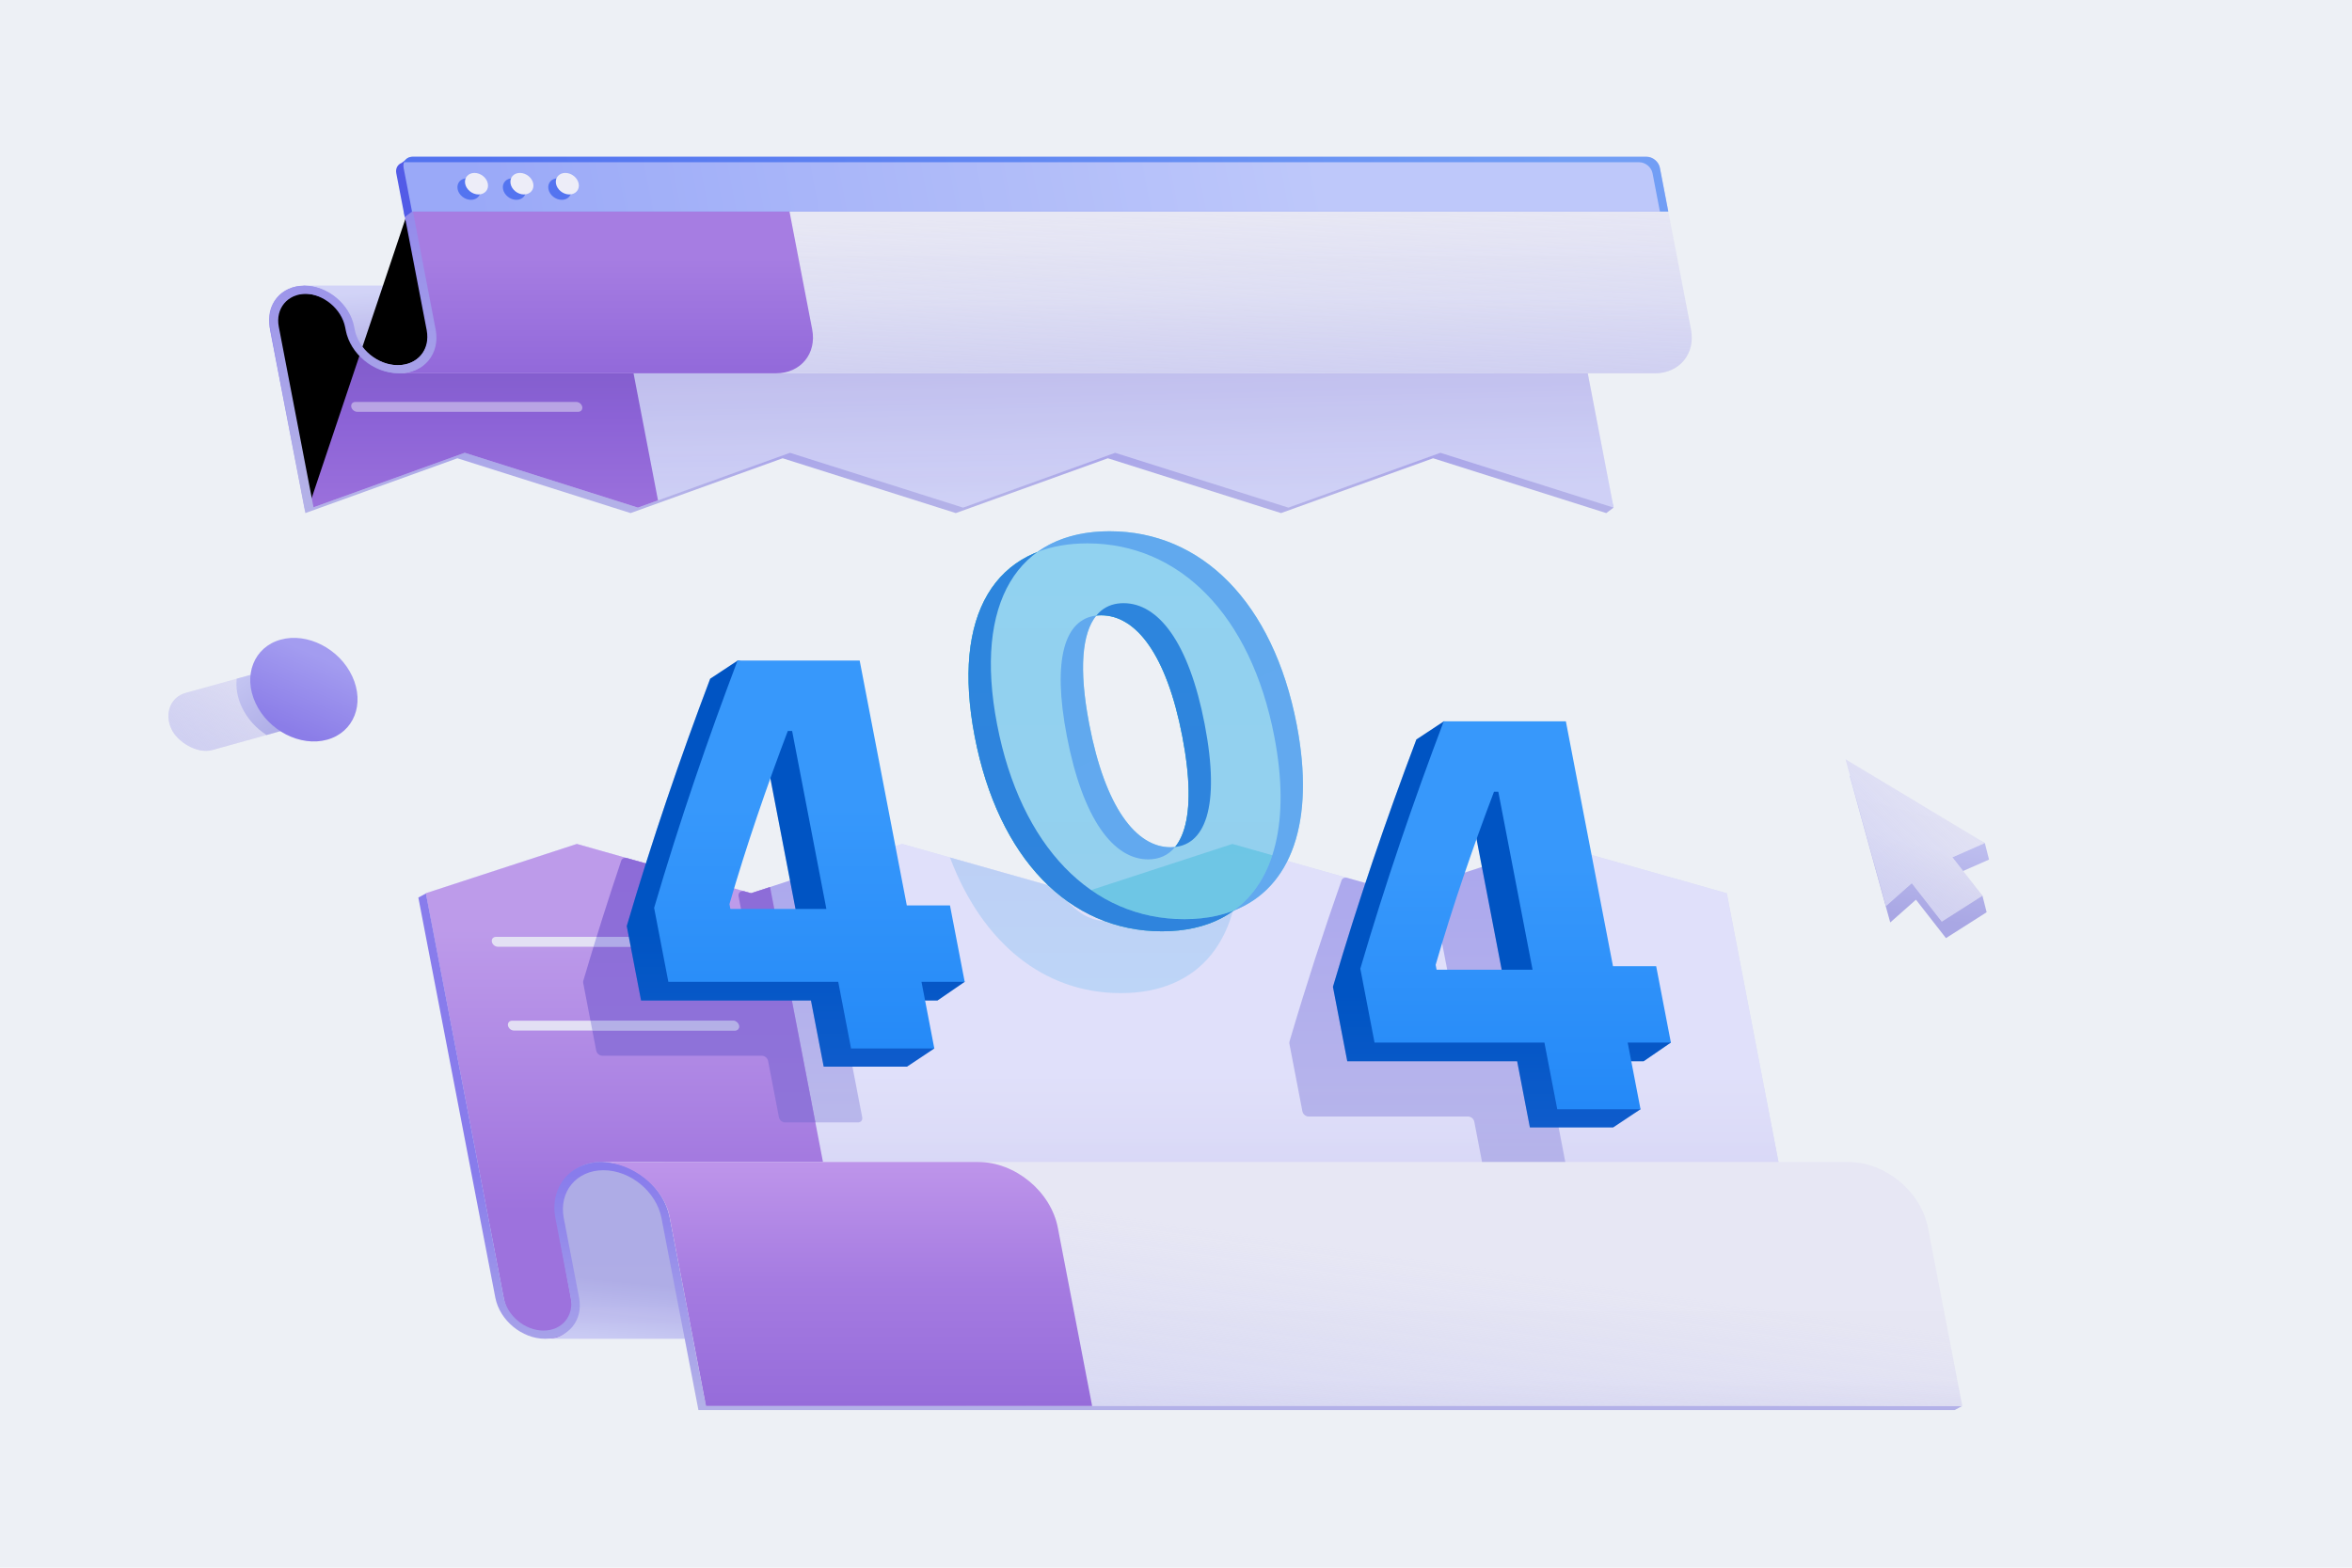<svg xmlns="http://www.w3.org/2000/svg" width="900" height="600" viewBox="0 0 900 600">
<rect width="900" height="600" fill="#EDF0F5"/>
<path d="M660.752 341.869L693.512 512.148L211.078 512.147C202.589 512.147 194.411 505.413 192.807 497.076L162.947 341.869L220.741 323L287.398 341.869L345.192 323L411.85 341.869L469.644 323L536.301 341.869L594.095 323L660.752 341.869Z" fill="url(#paint0_linear)"/>
<path d="M660.752 341.869L693.512 512.148L211.078 512.147C202.589 512.147 194.411 505.413 192.807 497.076L162.947 341.869L220.741 323L287.398 341.869L345.192 323L411.85 341.869L469.644 323L536.301 341.869L594.095 323L660.752 341.869Z" fill="url(#paint1_linear)" fill-opacity="0.48"/>
<path opacity="0.4" fill-rule="evenodd" clip-rule="evenodd" d="M309.443 334.672C310.655 334.276 312.146 335.221 312.401 336.546L319.392 372.886C319.601 373.971 320.665 374.85 321.77 374.85H334.297C335.401 374.85 336.466 375.73 336.675 376.814L341.54 402.105C341.749 403.19 341.023 404.069 339.918 404.069H327.391C326.287 404.069 325.56 404.948 325.769 406.033L329.923 427.623C330.131 428.708 329.405 429.587 328.301 429.587H300.44C299.336 429.587 298.271 428.708 298.063 427.623L293.909 406.033C293.7 404.948 292.636 404.069 291.531 404.069H230.525C229.421 404.069 228.356 403.19 228.148 402.105L223.168 376.221C223.111 375.928 223.123 375.639 223.2 375.375C227.834 359.626 232.681 344.338 237.717 329.391C238 328.552 238.912 328.144 239.887 328.419L261.888 334.648C263.159 335.007 263.988 336.353 263.614 337.445C259.466 349.535 255.504 361.916 251.999 374.029C251.941 374.231 251.933 374.452 251.976 374.675V374.675C252.137 375.511 252.957 376.188 253.807 376.188H286.993C288.098 376.188 288.824 375.309 288.616 374.224L282.613 343.022C282.359 341.703 283.475 340.759 284.834 341.143L286.773 341.692C287.18 341.807 287.591 341.806 287.953 341.688L309.443 334.672Z" fill="url(#paint2_linear)"/>
<path fill-rule="evenodd" clip-rule="evenodd" d="M327.886 512.147L211.078 512.147C202.589 512.147 194.411 505.413 192.807 497.076L162.947 341.869L220.741 323L287.398 341.869L294.669 339.495L327.886 512.147Z" fill="url(#paint3_linear)"/>
<path fill-rule="evenodd" clip-rule="evenodd" d="M312.002 429.587H300.44C299.336 429.587 298.271 428.708 298.063 427.623L293.909 406.033C293.7 404.948 292.636 404.069 291.531 404.069H230.525C229.421 404.069 228.356 403.19 228.148 402.105L223.168 376.221C223.111 375.928 223.123 375.639 223.2 375.375C227.834 359.626 232.681 344.338 237.717 329.391C237.997 328.562 238.89 328.154 239.851 328.41L261.923 334.658C263.174 335.032 263.985 336.363 263.614 337.445C259.466 349.535 255.504 361.916 251.999 374.029C251.941 374.232 251.933 374.452 251.976 374.675C252.137 375.511 252.957 376.188 253.807 376.188H286.993C288.098 376.188 288.824 375.309 288.616 374.224L282.613 343.022C282.361 341.714 283.456 340.775 284.8 341.134L287.398 341.869L294.669 339.495L312.002 429.587Z" fill="url(#paint4_linear)"/>
<path opacity="0.9" fill-rule="evenodd" clip-rule="evenodd" d="M195.944 390.647C194.883 390.647 194.185 391.492 194.385 392.534C194.586 393.576 195.609 394.421 196.67 394.421H281.217C282.278 394.421 282.976 393.576 282.776 392.534C282.575 391.492 281.552 390.647 280.491 390.647H195.944ZM189.772 358.569C188.711 358.569 188.013 359.414 188.214 360.456C188.414 361.498 189.437 362.343 190.498 362.343H275.046C276.107 362.343 276.805 361.498 276.604 360.456C276.404 359.414 275.381 358.569 274.32 358.569H189.772Z" fill="#E8E8F5"/>
<path opacity="0.4" fill-rule="evenodd" clip-rule="evenodd" d="M255.493 362.343H227.114C227.501 361.082 227.888 359.824 228.278 358.569H256.668C256.272 359.828 255.881 361.086 255.493 362.343ZM225.943 390.647H280.491C281.552 390.647 282.575 391.492 282.776 392.534C282.976 393.576 282.278 394.421 281.217 394.421H226.669L225.943 390.647Z" fill="url(#paint5_linear)"/>
<path fill-rule="evenodd" clip-rule="evenodd" d="M474.135 324.271C475.707 359.474 459.211 380.097 428.859 380.097C399.578 380.097 375.919 361.072 363.504 328.183L404.59 339.814C410.108 348.37 416.63 352.57 423.563 352.57C432.124 352.57 437.634 346.166 438.811 333.066L469.644 323L474.135 324.271Z" fill="url(#paint6_linear)"/>
<path opacity="0.4" fill-rule="evenodd" clip-rule="evenodd" d="M574.199 329.496C575.411 329.1 576.902 330.045 577.157 331.37L589.618 396.139C589.826 397.223 590.891 398.103 591.996 398.103H604.522C605.627 398.103 606.692 398.982 606.9 400.067L611.766 425.357C611.975 426.442 611.248 427.321 610.144 427.321H597.617C596.512 427.321 595.786 428.201 595.995 429.285L600.148 450.875C600.357 451.96 599.631 452.839 598.526 452.839H570.666C569.562 452.839 568.497 451.96 568.288 450.875L564.135 429.285C563.926 428.201 562.861 427.321 561.757 427.321H500.751C499.646 427.321 498.582 426.442 498.373 425.357L493.393 399.474C493.337 399.181 493.348 398.891 493.426 398.627C499.696 377.318 506.355 356.854 513.346 336.936C513.637 336.109 514.543 335.71 515.509 335.984L535.704 341.7C536.093 341.81 536.486 341.809 536.831 341.696V341.696C538.377 341.192 540.141 342.912 539.601 344.395C533.4 361.443 527.327 379.646 522.225 397.282C522.166 397.484 522.159 397.704 522.202 397.928V397.928C522.362 398.763 523.182 399.44 524.033 399.44H557.219C558.324 399.44 559.05 398.561 558.841 397.476L547.721 339.675C547.556 338.816 547.978 338.057 548.763 337.8L574.199 329.496Z" fill="url(#paint7_linear)"/>
<path d="M209.66 512.392H267.346L254.329 444.731H229.759C217.959 444.731 210.806 455.74 213.035 467.327L219.191 500.853C220.417 507.226 216.15 512.392 209.66 512.392Z" fill="url(#paint8_linear)"/>
<path d="M209.66 512.392H267.346L254.329 444.731H229.759C217.959 444.731 210.806 455.74 213.035 467.327L219.191 500.853C220.417 507.226 216.15 512.392 209.66 512.392Z" fill="url(#paint9_linear)" fill-opacity="0.08"/>
<path fill-rule="evenodd" clip-rule="evenodd" d="M230.899 447.878C220.574 447.878 213.785 456.097 215.736 466.236L221.589 496.657C223.261 505.347 217.442 512.392 208.592 512.392C199.743 512.392 191.213 505.347 189.541 496.657L160.08 343.526L162.982 341.952L192.746 496.657C194.083 503.609 200.907 509.245 207.987 509.245C215.067 509.245 219.722 503.609 218.384 496.657L212.531 466.236C210.246 454.359 218.199 444.731 230.293 444.731C242.388 444.731 254.045 454.359 256.33 466.236L269.851 536.52L750.868 538.093L747.966 539.667H267.252L253.125 466.236C251.174 456.097 241.223 447.878 230.899 447.878Z" fill="url(#paint10_linear)"/>
<path d="M270.154 538.093H750.868L737.75 469.907C735.075 456.002 721.428 444.731 707.268 444.731H228.691H230.827C242.627 444.731 253.999 454.124 256.229 465.711L270.154 538.093Z" fill="url(#paint11_linear)"/>
<path d="M270.154 538.093H750.868L737.75 469.907C735.075 456.002 721.428 444.731 707.268 444.731H228.691H230.827C242.627 444.731 253.999 454.124 256.229 465.711L270.154 538.093Z" fill="url(#paint12_linear)" fill-opacity="0.6"/>
<path d="M270.154 538.093H417.905L404.787 469.907C402.112 456.002 388.465 444.731 374.305 444.731H228.691H229.849C241.648 444.731 253.999 454.124 256.229 465.711L270.154 538.093Z" fill="url(#paint13_linear)"/>
<path d="M315.188 408.243H347.048L357.512 401.283L342.179 382.932H358.706L369.139 375.765L353.045 353.506H336.518L318.485 259.775L282.292 252.816L271.751 259.775C260.309 290.024 249.596 321.199 239.83 354.432L245.313 382.932H310.319L315.188 408.243ZM268.659 352.992C275.106 330.665 283.119 307.412 290.985 286.732H292.637L305.741 354.844H269.015L268.659 352.992Z" fill="url(#paint14_linear)"/>
<path d="M315.188 408.243H347.048L357.512 401.283L342.179 382.932H358.706L369.139 375.765L353.045 353.506H336.518L318.485 259.775L282.292 252.816L271.751 259.775C260.309 290.024 249.596 321.199 239.83 354.432L245.313 382.932H310.319L315.188 408.243ZM268.659 352.992C275.106 330.665 283.119 307.412 290.985 286.732H292.637L305.741 354.844H269.015L268.659 352.992Z" fill="#0044B1" fill-opacity="0.2"/>
<path d="M325.661 401.283H357.521L352.612 375.765H369.139L363.517 346.547H346.991L328.958 252.816H282.223C270.782 283.065 260.069 314.24 250.303 347.473L255.746 375.765H320.752L325.661 401.283ZM279.131 346.032C285.579 323.705 293.592 300.453 301.457 279.772H303.11L316.214 347.884H279.488L279.131 346.032Z" fill="url(#paint15_linear)"/>
<path d="M444.641 356.433C480.016 356.433 496.57 328.418 487.631 281.955C478.617 235.101 451.169 207.965 416.077 207.965C380.891 207.965 363.997 235.199 372.974 281.857C381.951 328.516 409.171 356.433 444.641 356.433ZM439.345 328.906C426.103 328.906 414.358 313.581 408.255 281.857C402.189 250.329 408.131 235.492 421.373 235.492C434.615 235.492 446.361 250.329 452.426 281.857C458.53 313.581 452.587 328.906 439.345 328.906Z" fill="url(#paint16_linear)"/>
<path d="M444.641 356.433C480.016 356.433 496.57 328.418 487.631 281.955C478.617 235.101 451.169 207.965 416.077 207.965C380.891 207.965 363.997 235.199 372.974 281.857C381.951 328.516 409.171 356.433 444.641 356.433ZM439.345 328.906C426.103 328.906 414.358 313.581 408.255 281.857C402.189 250.329 408.131 235.492 421.373 235.492C434.615 235.492 446.361 250.329 452.426 281.857C458.53 313.581 452.587 328.906 439.345 328.906Z" fill="#008B9B" fill-opacity="0.8"/>
<path d="M444.641 356.433C480.016 356.433 496.57 328.418 487.631 281.955C478.617 235.101 451.169 207.965 416.077 207.965C380.891 207.965 363.997 235.199 372.974 281.857C381.951 328.516 409.171 356.433 444.641 356.433ZM439.345 328.906C426.103 328.906 414.358 313.581 408.255 281.857C402.189 250.329 408.131 235.492 421.373 235.492C434.615 235.492 446.361 250.329 452.426 281.857C458.53 313.581 452.587 328.906 439.345 328.906Z" fill="#4277FF" fill-opacity="0.6"/>
<path d="M453.198 351.793C488.573 351.793 505.127 323.779 496.188 277.315C487.174 230.462 459.726 203.326 424.634 203.326C389.448 203.326 372.554 230.559 381.531 277.218C390.507 323.876 417.728 351.793 453.198 351.793ZM447.902 324.267C434.66 324.267 422.915 308.942 416.811 277.218C410.746 245.689 416.688 230.852 429.93 230.852C443.172 230.852 454.917 245.689 460.983 277.218C467.087 308.942 461.144 324.267 447.902 324.267Z" fill="url(#paint17_linear)"/>
<path fill-rule="evenodd" clip-rule="evenodd" d="M396.935 211.282C402.516 209.093 408.918 207.965 416.077 207.965C451.169 207.965 478.617 235.101 487.631 281.955C493.777 313.898 487.873 337.121 472.088 348.517C494.168 339.867 503.342 314.499 496.188 277.315C487.174 230.462 459.726 203.326 424.634 203.326C413.484 203.326 404.17 206.06 396.935 211.282ZM416.811 277.218C422.915 308.942 434.66 324.267 447.902 324.267C448.5 324.267 449.084 324.235 449.652 324.173C447.065 327.34 443.578 328.906 439.345 328.906C426.103 328.906 414.358 313.581 408.255 281.857C402.481 251.847 407.587 236.959 419.512 235.595C414.097 242.229 412.713 255.912 416.811 277.218Z" fill="url(#paint18_linear)"/>
<path opacity="0.3" fill-rule="evenodd" clip-rule="evenodd" d="M453.197 351.793C460.263 351.793 466.577 350.676 472.088 348.517C478.919 343.585 483.9 336.438 486.854 327.328L471.565 323L417.512 340.648C427.919 347.92 439.986 351.793 453.197 351.793Z" fill="#17AFD0"/>
<path d="M585.414 431.495H617.274L627.737 424.535L612.405 406.184H628.932L639.364 399.017L623.27 376.758H606.743L588.711 283.027L552.518 276.068L541.976 283.027C530.534 313.276 519.822 344.451 510.056 377.684L515.539 406.184H580.545L585.414 431.495ZM538.884 376.244C545.331 353.917 553.345 330.664 561.21 309.984H562.863L575.967 378.096H539.241L538.884 376.244Z" fill="url(#paint19_linear)"/>
<path d="M585.414 431.495H617.274L627.737 424.535L612.405 406.184H628.932L639.364 399.017L623.27 376.758H606.743L588.711 283.027L552.518 276.068L541.976 283.027C530.534 313.276 519.822 344.451 510.056 377.684L515.539 406.184H580.545L585.414 431.495ZM538.884 376.244C545.331 353.917 553.345 330.664 561.21 309.984H562.863L575.967 378.096H539.241L538.884 376.244Z" fill="#0044B1" fill-opacity="0.2"/>
<path d="M595.887 424.535H627.747L622.838 399.017H639.365L633.743 369.799H617.216L599.183 276.068H552.449C541.007 306.317 530.295 337.492 520.529 370.725L525.972 399.017H590.977L595.887 424.535ZM549.357 369.284C555.804 346.957 563.818 323.705 571.683 303.024H573.336L586.44 371.136H549.713L549.357 369.284Z" fill="url(#paint20_linear)"/>
<rect width="69.436" height="34.184" transform="matrix(1 0 0.189 0.982 116.111 109.304)" fill="url(#paint21_linear)"/>
<rect width="69.436" height="34.184" transform="matrix(1 0 0.189 0.982 116.111 109.304)" fill="url(#paint22_linear)" fill-opacity="0.2"/>
<path d="M103.364 126.337L116.838 196.372L175.027 175.392L241.289 196.372L299.479 175.392L365.741 196.372L423.93 175.392L490.192 196.372L548.382 175.392L614.644 196.372L617.445 194.274L604.755 144.97H148.587C139.75 144.97 131.234 137.936 129.564 129.258L129.001 126.333C127.749 119.825 121.362 114.549 114.734 114.549H113.096C106.469 114.549 102.112 119.828 103.364 126.337Z" fill="url(#paint23_linear)"/>
<path d="M617.445 194.274L607.556 142.872H151.388C142.551 142.872 134.035 135.838 132.365 127.16L131.802 124.235C130.55 117.727 124.163 112.451 117.535 112.451H115.897C109.27 112.451 104.913 117.73 106.165 124.238L119.639 194.274L177.828 173.294L244.091 194.274L302.28 173.294L368.542 194.274L426.731 173.294L492.993 194.274L551.183 173.294L617.445 194.274Z" fill="url(#paint24_linear)"/>
<path d="M617.445 194.274L607.556 142.872H151.388C142.551 142.872 134.035 135.838 132.365 127.16L131.802 124.235C130.55 117.727 124.163 112.451 117.535 112.451H115.897C109.27 112.451 104.913 117.73 106.165 124.238L119.639 194.274L177.828 173.294L244.091 194.274L302.28 173.294L368.542 194.274L426.731 173.294L492.993 194.274L551.183 173.294L617.445 194.274Z" fill="url(#paint25_linear)" fill-opacity="0.2"/>
<path fill-rule="evenodd" clip-rule="evenodd" d="M119.727 194.242L105.974 122.755C105.599 116.947 109.782 112.451 115.897 112.451H119.752C125.155 112.451 130.363 116.752 131.384 122.058C133.595 133.553 144.878 142.872 156.584 142.872H242.43L251.785 191.5L244.091 194.274L177.828 173.294L119.727 194.242Z" fill="url(#paint26_linear)"/>
<path opacity="0.5" fill-rule="evenodd" clip-rule="evenodd" d="M134.414 155.724C134.214 154.682 134.912 153.837 135.973 153.837H220.52C221.581 153.837 222.604 154.682 222.805 155.724C223.005 156.766 222.308 157.611 221.246 157.611H136.699C135.638 157.611 134.615 156.766 134.414 155.724Z" fill="#E8E8F5"/>
<path d="M157.665 80.98H638.379L647.057 126.088C648.84 135.358 642.633 142.872 633.194 142.872H152.48C161.92 142.872 168.126 135.358 166.343 126.088L157.665 80.98Z" fill="url(#paint27_linear)"/>
<path d="M157.665 80.98H638.379L647.057 126.088C648.84 135.358 642.633 142.872 633.194 142.872H152.48C161.92 142.872 168.126 135.358 166.343 126.088L157.665 80.98Z" fill="url(#paint28_linear)" fill-opacity="0.6"/>
<path d="M157.665 80.98H302.111L310.789 126.088C312.572 135.358 306.365 142.872 296.926 142.872H152.48C161.92 142.872 168.126 135.358 166.343 126.088L157.665 80.98Z" fill="url(#paint29_linear)"/>
<path d="M118.037 194.274L104.717 125.039C103.212 117.218 108.449 110.877 116.414 110.877V110.877C124.378 110.877 132.055 117.218 133.559 125.039L133.761 126.088C135.378 134.489 143.623 141.299 152.177 141.299V141.299C160.732 141.299 166.357 134.489 164.741 126.088L156.062 80.98" stroke="url(#paint30_linear)" stroke-width="3"/>
<path fill-rule="evenodd" clip-rule="evenodd" d="M158.027 81L166.705 126.108C168.489 135.377 162.282 142.892 152.842 142.892C143.402 142.892 134.304 135.377 132.521 126.108L132.319 125.059C130.982 118.106 124.158 112.47 117.078 112.47C109.999 112.47 105.344 118.106 106.681 125.059L120.001 194.294H116.796L103.476 125.059C101.804 116.368 107.623 109.323 116.473 109.323C125.323 109.323 133.852 116.368 135.524 125.059L135.726 126.108C137.175 133.639 144.567 139.745 152.237 139.745C159.906 139.745 164.949 133.639 163.5 126.108L154.822 81H158.027Z" fill="url(#paint31_linear)"/>
<path fill-rule="evenodd" clip-rule="evenodd" d="M155.768 62.098H627.268C629.628 62.098 631.903 63.977 632.348 66.294L635.174 80.98H157.665L154.864 83.078L151.635 66.294C151.284 64.474 152.167 62.924 153.705 62.343L155.433 61.049L155.768 62.098Z" fill="#525BE7"/>
<path d="M154.436 64.196C153.99 61.879 155.542 60 157.901 60H630.069C632.429 60 634.704 61.879 635.149 64.196L638.379 80.98H157.665L154.436 64.196Z" fill="url(#paint32_linear)"/>
<path fill-rule="evenodd" clip-rule="evenodd" d="M154.592 62.128C154.757 62.108 154.926 62.098 155.1 62.098H627.268C629.628 62.098 631.903 63.977 632.348 66.294L635.174 80.98H638.379L635.149 64.196C634.704 61.879 632.429 60 630.069 60H157.901C156.307 60 155.082 60.857 154.592 62.128Z" fill="url(#paint33_linear)"/>
<circle r="4.345" transform="matrix(1 0 0.178 0.948 179.445 72.362)" fill="#5474F0"/>
<circle r="4.345" transform="matrix(1 0 0.178 0.948 196.824 72.362)" fill="#5474F0"/>
<circle r="4.345" transform="matrix(1 0 0.178 0.948 214.204 72.362)" fill="#5474F0"/>
<circle r="4.345" transform="matrix(1 0 0.178 0.948 182.336 70.302)" fill="#EDEDF8"/>
<circle r="4.345" transform="matrix(1 0 0.178 0.948 199.715 70.302)" fill="#EDEDF8"/>
<circle r="4.345" transform="matrix(1 0 0.178 0.948 217.095 70.302)" fill="#EDEDF8"/>
<path d="M707.78 296.897L759.51 322.672L761.112 328.989L748.717 334.431L758.592 342.821L760.194 349.138L744.627 359.045L733.15 344.338L723.306 353.048L707.78 296.897Z" fill="url(#paint34_linear)"/>
<path d="M706.178 290.579L759.511 322.672L747.116 328.114L758.592 342.821L743.025 352.727L731.549 338.02L721.705 346.73L706.178 290.579Z" fill="url(#paint35_linear)"/>
<path d="M706.178 290.579L759.511 322.672L747.116 328.114L758.592 342.821L743.025 352.727L731.549 338.02L721.705 346.73L706.178 290.579Z" fill="url(#paint36_linear)" fill-opacity="0.6"/>
<rect width="57.646" height="23.058" rx="11.529" transform="matrix(0.917 -0.254 0.441 0.949 60.522 268.096)" fill="url(#paint37_linear)"/>
<rect width="57.646" height="23.058" rx="11.529" transform="matrix(0.917 -0.254 0.441 0.949 60.522 268.096)" fill="url(#paint38_linear)" fill-opacity="0.6"/>
<path fill-rule="evenodd" clip-rule="evenodd" d="M101.981 281.298C97.978 278.728 94.58 275.025 92.499 270.551C90.788 266.876 90.193 263.164 90.573 259.768L102.812 256.375C108.652 254.757 115.663 258.341 118.473 264.381C121.283 270.421 118.827 276.629 112.988 278.247L101.981 281.298Z" fill="url(#paint39_linear)"/>
<circle r="20.176" transform="matrix(0.917 -0.254 0.441 0.949 116.287 263.958)" fill="url(#paint40_linear)"/>
<defs>
<linearGradient id="paint0_linear" x1="3519.43" y1="507.413" x2="3519.56" y2="416.053" gradientUnits="userSpaceOnUse">
<stop stop-color="#A9A7E4"/>
<stop offset="1" stop-color="#C9CBF5"/>
</linearGradient>
<linearGradient id="paint1_linear" x1="3618.66" y1="507.413" x2="3618.66" y2="427.605" gradientUnits="userSpaceOnUse">
<stop stop-color="#E7E6FA"/>
<stop offset="0.385" stop-color="#F0EEFF"/>
<stop offset="0.891" stop-color="#F7F5FF"/>
</linearGradient>
<linearGradient id="paint2_linear" x1="269.562" y1="423.353" x2="269.562" y2="313.939" gradientUnits="userSpaceOnUse">
<stop stop-color="#7F7CD6"/>
<stop offset="1" stop-color="#584DDA"/>
</linearGradient>
<linearGradient id="paint3_linear" x1="348.425" y1="507.644" x2="348.425" y2="323" gradientUnits="userSpaceOnUse">
<stop offset="0.24" stop-color="#9D72DD"/>
<stop offset="0.432" stop-color="#A980E2"/>
<stop offset="0.828" stop-color="#BD9BEA"/>
</linearGradient>
<linearGradient id="paint4_linear" x1="269.562" y1="423.353" x2="269.562" y2="313.939" gradientUnits="userSpaceOnUse">
<stop stop-color="#8F74D9"/>
<stop offset="1" stop-color="#8C6AD8"/>
</linearGradient>
<linearGradient id="paint5_linear" x1="269.562" y1="423.353" x2="269.562" y2="313.939" gradientUnits="userSpaceOnUse">
<stop stop-color="#7F7CD6"/>
<stop offset="1" stop-color="#584DDA"/>
</linearGradient>
<linearGradient id="paint6_linear" x1="415.263" y1="320.479" x2="415.263" y2="379.42" gradientUnits="userSpaceOnUse">
<stop stop-color="#62CDE4"/>
<stop offset="0" stop-color="#BDCFF5"/>
<stop offset="1" stop-color="#BDD5F7"/>
</linearGradient>
<linearGradient id="paint7_linear" x1="539.516" y1="445.196" x2="539.516" y2="311.049" gradientUnits="userSpaceOnUse">
<stop stop-color="#7F7CD6"/>
<stop offset="1" stop-color="#584DDA"/>
</linearGradient>
<linearGradient id="paint8_linear" x1="232.847" y1="516.151" x2="235.436" y2="490.237" gradientUnits="userSpaceOnUse">
<stop stop-color="#C9CBF5"/>
<stop offset="1" stop-color="#A9A7E4"/>
</linearGradient>
<linearGradient id="paint9_linear" x1="234.639" y1="510.594" x2="234.639" y2="484.069" gradientUnits="userSpaceOnUse">
<stop stop-color="#F7F5FF"/>
<stop offset="0.829" stop-color="#F0EEFF"/>
<stop offset="1" stop-color="#E7E6FA"/>
</linearGradient>
<linearGradient id="paint10_linear" x1="385.39" y1="294.466" x2="385.39" y2="538.093" gradientUnits="userSpaceOnUse">
<stop offset="0.636" stop-color="#887CEC"/>
<stop offset="1" stop-color="#B3B1E8"/>
</linearGradient>
<linearGradient id="paint11_linear" x1="442.604" y1="551.206" x2="442.604" y2="476.201" gradientUnits="userSpaceOnUse">
<stop stop-color="#DAD8ED"/>
<stop offset="0.312" stop-color="#E6E6F3"/>
<stop offset="1" stop-color="#E7E7F4"/>
</linearGradient>
<linearGradient id="paint12_linear" x1="405.556" y1="561.696" x2="419.491" y2="463.929" gradientUnits="userSpaceOnUse">
<stop stop-color="#C9CBF5"/>
<stop offset="1" stop-color="#C9CBF5" stop-opacity="0"/>
</linearGradient>
<linearGradient id="paint13_linear" x1="435.57" y1="431.688" x2="435.57" y2="576.981" gradientUnits="userSpaceOnUse">
<stop offset="0.1" stop-color="#BD94EA"/>
<stop offset="0.411" stop-color="#A57BE1"/>
<stop offset="0.729" stop-color="#966CDA"/>
</linearGradient>
<linearGradient id="paint14_linear" x1="276.977" y1="252.816" x2="276.977" y2="408.243" gradientUnits="userSpaceOnUse">
<stop offset="0.672" stop-color="#0059C8"/>
<stop offset="1" stop-color="#1263D3"/>
</linearGradient>
<linearGradient id="paint15_linear" x1="288.788" y1="252.816" x2="288.788" y2="401.283" gradientUnits="userSpaceOnUse">
<stop offset="0.375" stop-color="#3798FB"/>
<stop offset="1" stop-color="#258AF8"/>
</linearGradient>
<linearGradient id="paint16_linear" x1="442.664" y1="356.433" x2="442.664" y2="209.652" gradientUnits="userSpaceOnUse">
<stop stop-color="#62CDE4"/>
<stop offset="1" stop-color="#49DBED"/>
</linearGradient>
<linearGradient id="paint17_linear" x1="453.197" y1="351.793" x2="453.197" y2="203.325" gradientUnits="userSpaceOnUse">
<stop stop-color="#94D0EE"/>
<stop offset="1" stop-color="#91D2F0"/>
</linearGradient>
<linearGradient id="paint18_linear" x1="459.501" y1="349" x2="396.774" y2="223.067" gradientUnits="userSpaceOnUse">
<stop stop-color="#62A9EF"/>
<stop offset="1" stop-color="#61A9EE"/>
</linearGradient>
<linearGradient id="paint19_linear" x1="547.202" y1="276.068" x2="547.202" y2="431.495" gradientUnits="userSpaceOnUse">
<stop offset="0.672" stop-color="#0059C8"/>
<stop offset="1" stop-color="#1263D3"/>
</linearGradient>
<linearGradient id="paint20_linear" x1="559.014" y1="276.068" x2="559.014" y2="424.535" gradientUnits="userSpaceOnUse">
<stop offset="0.375" stop-color="#3798FB"/>
<stop offset="1" stop-color="#2489F8"/>
</linearGradient>
<linearGradient id="paint21_linear" x1="29.6" y1="2.17" x2="31.989" y2="38.672" gradientUnits="userSpaceOnUse">
<stop stop-color="#C9CBF5"/>
<stop offset="0.578" stop-color="#A9A7E4"/>
</linearGradient>
<linearGradient id="paint22_linear" x1="30.484" y1="2.17" x2="30.484" y2="34.184" gradientUnits="userSpaceOnUse">
<stop stop-color="#F7F5FF"/>
<stop offset="0.829" stop-color="#F0EEFF"/>
<stop offset="1" stop-color="#E7E6FA"/>
</linearGradient>
<linearGradient id="paint23_linear" x1="311.52" y1="114.928" x2="311.52" y2="188.796" gradientUnits="userSpaceOnUse">
<stop stop-color="#887CEC"/>
<stop offset="1" stop-color="#B3B1E8"/>
</linearGradient>
<linearGradient id="paint24_linear" x1="287.622" y1="121.892" x2="289.185" y2="193.028" gradientUnits="userSpaceOnUse">
<stop stop-color="#A9A7E4"/>
<stop offset="1" stop-color="#C9CBF5"/>
</linearGradient>
<linearGradient id="paint25_linear" x1="292.732" y1="121.892" x2="292.732" y2="183.784" gradientUnits="userSpaceOnUse">
<stop stop-color="#F7F5FF"/>
<stop offset="0.829" stop-color="#F0EEFF"/>
<stop offset="1" stop-color="#E7E6FA"/>
</linearGradient>
<linearGradient id="paint26_linear" x1="250.462" y1="92.984" x2="250.407" y2="208.076" gradientUnits="userSpaceOnUse">
<stop stop-color="#6F52B6"/>
<stop offset="0.573" stop-color="#8B62D6"/>
<stop offset="1" stop-color="#A176DE"/>
</linearGradient>
<linearGradient id="paint27_linear" x1="327.875" y1="82.454" x2="327.875" y2="142.872" gradientUnits="userSpaceOnUse">
<stop stop-color="#E7E7F4"/>
<stop offset="0.516" stop-color="#E6E6F3"/>
<stop offset="1" stop-color="#DAD8ED"/>
</linearGradient>
<linearGradient id="paint28_linear" x1="319.56" y1="84.91" x2="320.908" y2="151.512" gradientUnits="userSpaceOnUse">
<stop stop-color="#C9CBF5" stop-opacity="0"/>
<stop offset="1" stop-color="#C9CBF5"/>
</linearGradient>
<linearGradient id="paint29_linear" x1="327.875" y1="82.454" x2="327.875" y2="142.872" gradientUnits="userSpaceOnUse">
<stop offset="0.271" stop-color="#A67DE2"/>
<stop offset="1" stop-color="#9269DA"/>
</linearGradient>
<linearGradient id="paint30_linear" x1="121.619" y1="81.505" x2="121.619" y2="183.784" gradientUnits="userSpaceOnUse">
<stop stop-color="#887CEC"/>
<stop offset="1" stop-color="#B3B1E8"/>
</linearGradient>
<linearGradient id="paint31_linear" x1="114.661" y1="43.472" x2="114.661" y2="183.804" gradientUnits="userSpaceOnUse">
<stop stop-color="#887CEC"/>
<stop offset="1" stop-color="#B3B1E8"/>
</linearGradient>
<linearGradient id="paint32_linear" x1="179.434" y1="70.49" x2="495.479" y2="9.687" gradientUnits="userSpaceOnUse">
<stop stop-color="#9AA9F8"/>
<stop offset="1" stop-color="#BEC8FA"/>
</linearGradient>
<linearGradient id="paint33_linear" x1="185.305" y1="70.49" x2="584.82" y2="-6.372" gradientUnits="userSpaceOnUse">
<stop stop-color="#5373EF"/>
<stop offset="1" stop-color="#729EF5"/>
</linearGradient>
<linearGradient id="paint34_linear" x1="753.385" y1="306.092" x2="746.58" y2="353.137" gradientUnits="userSpaceOnUse">
<stop stop-color="#C9CBF5"/>
<stop offset="1" stop-color="#A9A7E4"/>
</linearGradient>
<linearGradient id="paint35_linear" x1="702.775" y1="292.022" x2="692.259" y2="334.013" gradientUnits="userSpaceOnUse">
<stop stop-color="#E7E7F4"/>
<stop offset="0.516" stop-color="#E6E6F3"/>
<stop offset="1" stop-color="#DAD8ED"/>
</linearGradient>
<linearGradient id="paint36_linear" x1="758.135" y1="299.844" x2="717.951" y2="341.804" gradientUnits="userSpaceOnUse">
<stop stop-color="#C9CBF5" stop-opacity="0"/>
<stop offset="1" stop-color="#C9CBF5"/>
</linearGradient>
<linearGradient id="paint37_linear" x1="67.254" y1="11.529" x2="46.457" y2="44.18" gradientUnits="userSpaceOnUse">
<stop stop-color="#E7E7F4"/>
<stop offset="1" stop-color="#DAD8ED"/>
</linearGradient>
<linearGradient id="paint38_linear" x1="74.393" y1="11.403" x2="17.792" y2="45.339" gradientUnits="userSpaceOnUse">
<stop stop-color="#C9CBF5" stop-opacity="0"/>
<stop offset="1" stop-color="#C9CBF5"/>
</linearGradient>
<linearGradient id="paint39_linear" x1="104.137" y1="242.119" x2="126.876" y2="274.782" gradientUnits="userSpaceOnUse">
<stop stop-color="#C9CBF5"/>
<stop offset="1" stop-color="#A9A7E4"/>
</linearGradient>
<linearGradient id="paint40_linear" x1="40.537" y1="14.606" x2="19.195" y2="39.511" gradientUnits="userSpaceOnUse">
<stop stop-color="#A39CF0"/>
<stop offset="1" stop-color="#8B7DE8"/>
</linearGradient>
</defs>
</svg>
